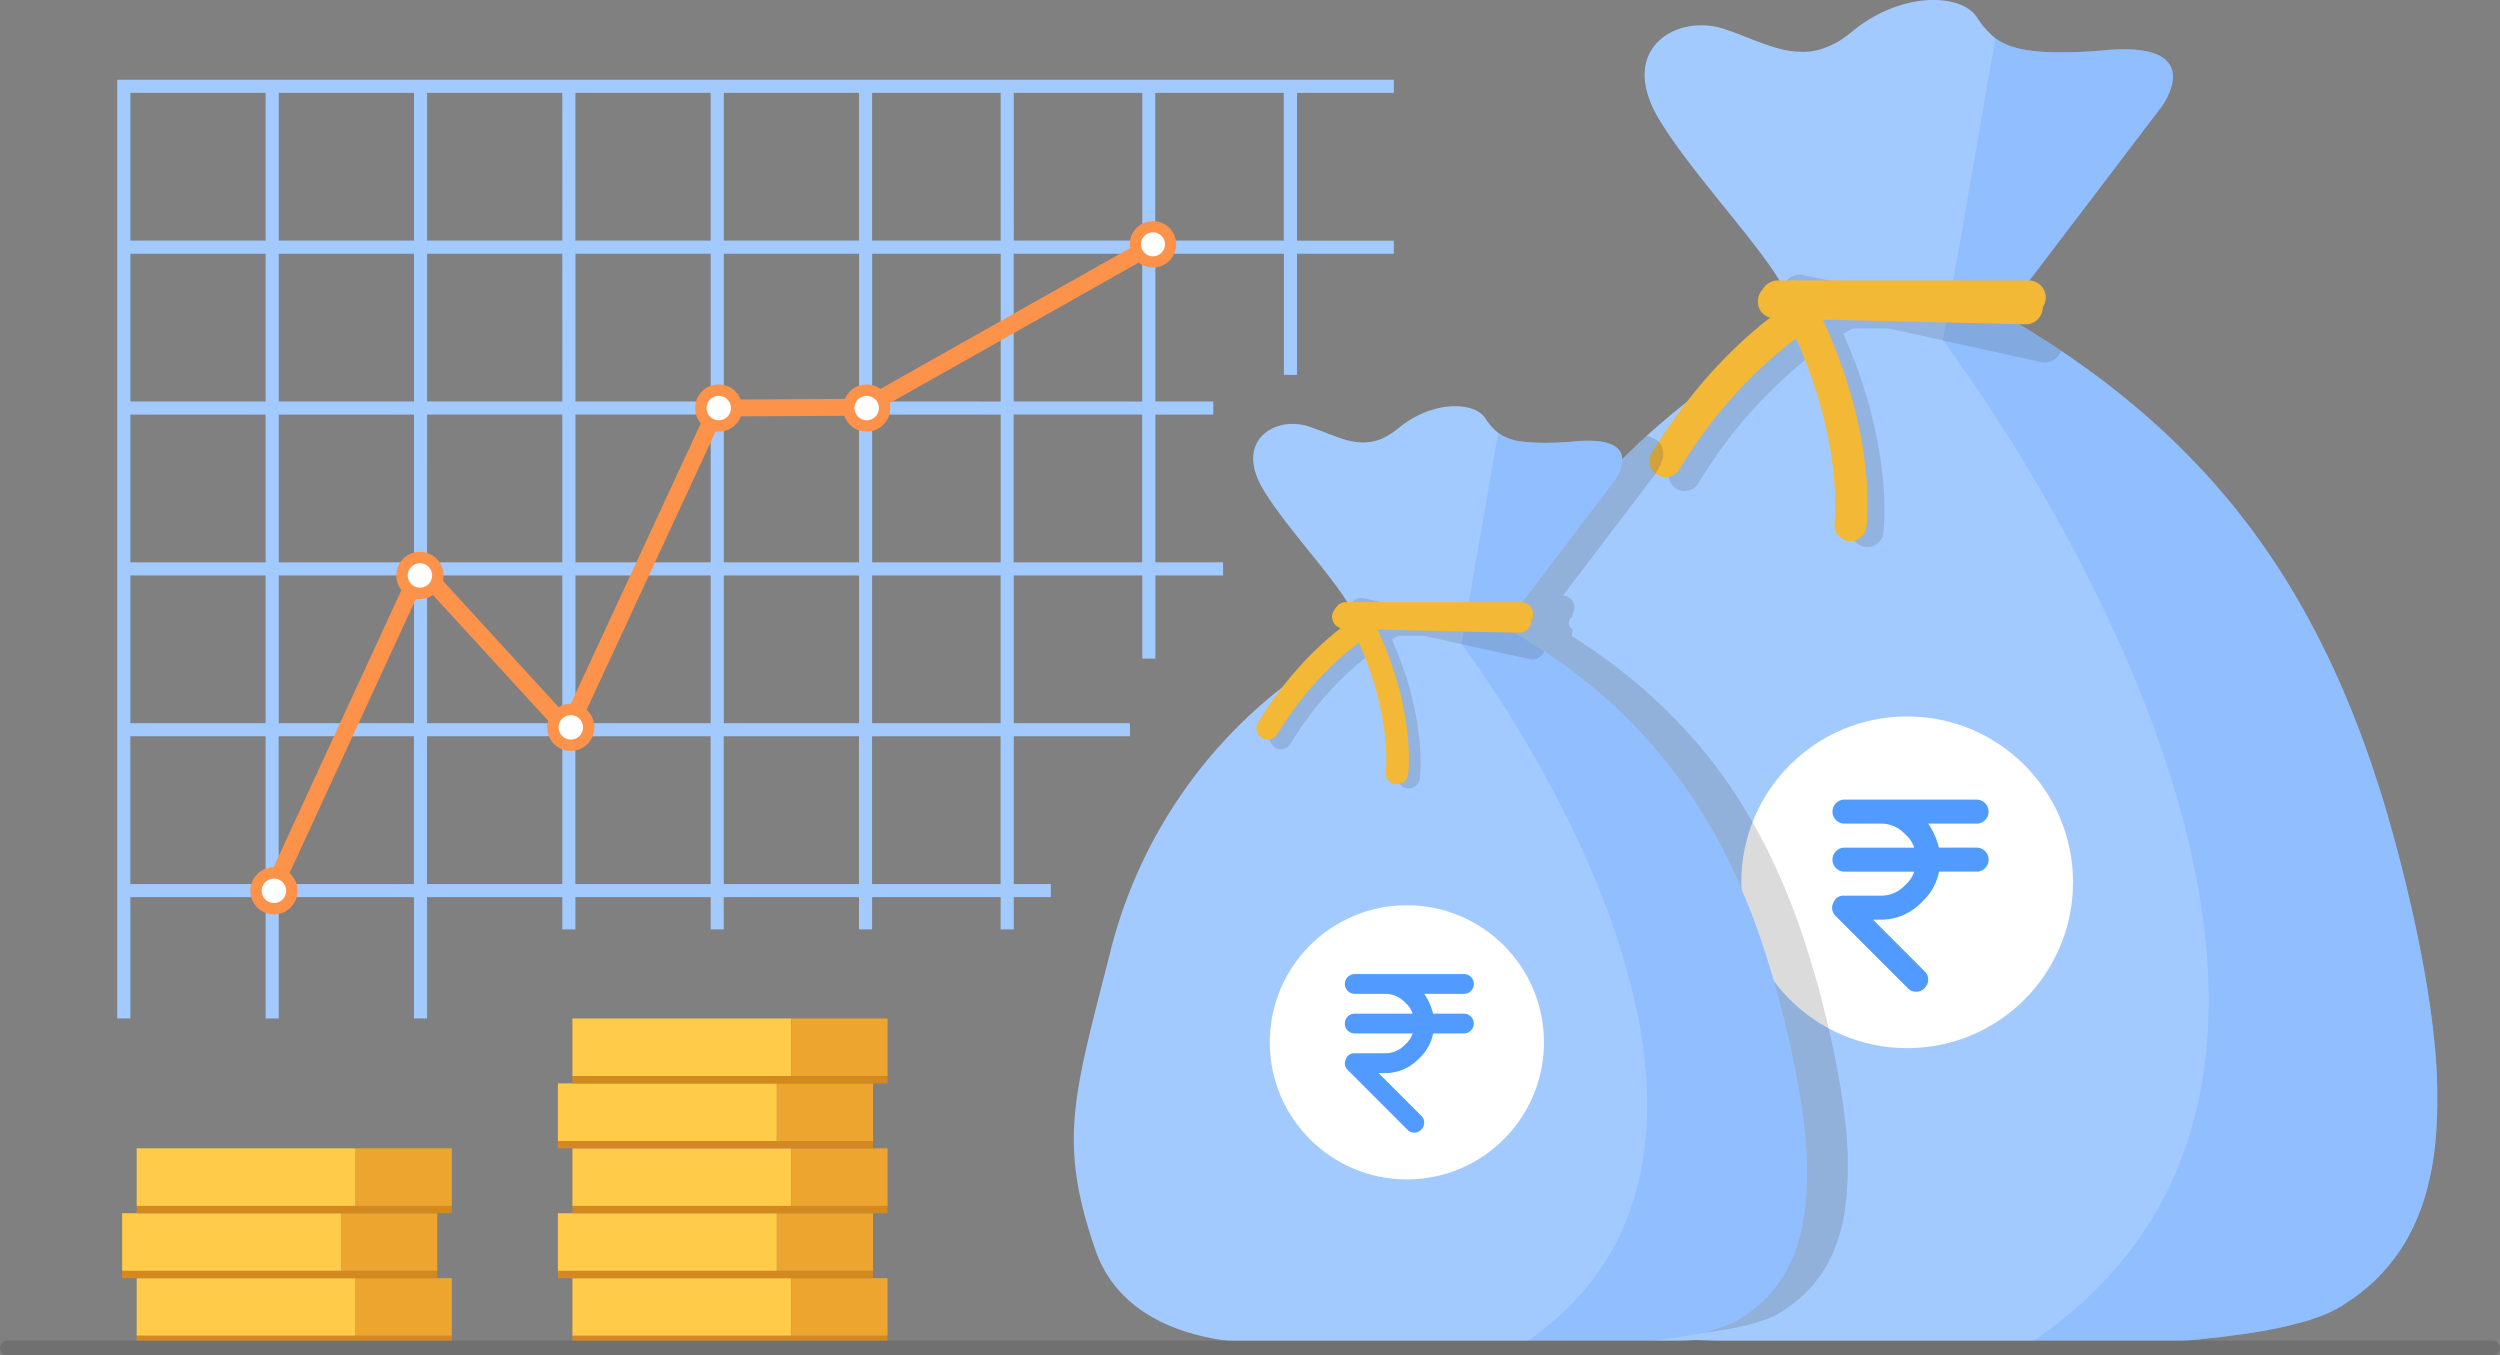<svg xmlns="http://www.w3.org/2000/svg" width="252.5" height="136.905" viewBox="0 0 252.5 136.905">
  <rect x="0" y="0" width="252.5" height="136.905" fill="#808080" stroke="none"/>
  <g id="Group_25396" data-name="Group 25396" transform="translate(-242.75 -1707.345)">
    <g id="Group_25321" data-name="Group 25321" transform="translate(255.086 1810.211)">
      <g id="Group_25313" data-name="Group 25313" transform="translate(1.468 26.23)">
        <rect id="Rectangle_5974" data-name="Rectangle 5974" width="22.112" height="5.819" transform="translate(0 0.001)" fill="#ffcb48"/>
        <rect id="Rectangle_5975" data-name="Rectangle 5975" width="9.716" height="5.819" transform="translate(22.113)" fill="#eda52f"/>
        <rect id="Rectangle_5976" data-name="Rectangle 5976" width="31.83" height="0.739" transform="translate(0 5.819)" fill="#d3891e"/>
      </g>
      <g id="Group_25314" data-name="Group 25314" transform="translate(0 19.672)">
        <rect id="Rectangle_5977" data-name="Rectangle 5977" width="22.114" height="5.82" fill="#ffcb48"/>
        <rect id="Rectangle_5978" data-name="Rectangle 5978" width="9.716" height="5.819" transform="translate(22.114 0)" fill="#eda52f"/>
        <rect id="Rectangle_5979" data-name="Rectangle 5979" width="31.83" height="0.738" transform="translate(0 5.82)" fill="#d3891e"/>
      </g>
      <g id="Group_25315" data-name="Group 25315" transform="translate(1.468 13.114)">
        <rect id="Rectangle_5980" data-name="Rectangle 5980" width="22.114" height="5.819" transform="translate(0 0)" fill="#ffcb48"/>
        <rect id="Rectangle_5981" data-name="Rectangle 5981" width="9.716" height="5.819" transform="translate(22.114)" fill="#eda52f"/>
        <rect id="Rectangle_5982" data-name="Rectangle 5982" width="31.83" height="0.738" transform="translate(0 5.819)" fill="#d3891e"/>
      </g>
      <g id="Group_25316" data-name="Group 25316" transform="translate(45.478 26.23)">
        <rect id="Rectangle_5983" data-name="Rectangle 5983" width="22.112" height="5.819" transform="translate(0 0.001)" fill="#ffcb48"/>
        <rect id="Rectangle_5984" data-name="Rectangle 5984" width="9.716" height="5.819" transform="translate(22.113)" fill="#eda52f"/>
        <rect id="Rectangle_5985" data-name="Rectangle 5985" width="31.83" height="0.739" transform="translate(0 5.819)" fill="#d3891e"/>
      </g>
      <g id="Group_25317" data-name="Group 25317" transform="translate(44.011 19.672)">
        <rect id="Rectangle_5986" data-name="Rectangle 5986" width="22.114" height="5.82" fill="#ffcb48"/>
        <rect id="Rectangle_5987" data-name="Rectangle 5987" width="9.716" height="5.819" transform="translate(22.114 0)" fill="#eda52f"/>
        <rect id="Rectangle_5988" data-name="Rectangle 5988" width="31.83" height="0.738" transform="translate(0 5.82)" fill="#d3891e"/>
      </g>
      <g id="Group_25318" data-name="Group 25318" transform="translate(45.478 13.114)">
        <rect id="Rectangle_5989" data-name="Rectangle 5989" width="22.114" height="5.819" transform="translate(0 0)" fill="#ffcb48"/>
        <rect id="Rectangle_5990" data-name="Rectangle 5990" width="9.716" height="5.819" transform="translate(22.114)" fill="#eda52f"/>
        <rect id="Rectangle_5991" data-name="Rectangle 5991" width="31.83" height="0.738" transform="translate(0 5.819)" fill="#d3891e"/>
      </g>
      <g id="Group_25319" data-name="Group 25319" transform="translate(44.011 6.557)">
        <rect id="Rectangle_5992" data-name="Rectangle 5992" width="22.114" height="5.819" transform="translate(0 0)" fill="#ffcb48"/>
        <rect id="Rectangle_5993" data-name="Rectangle 5993" width="9.716" height="5.819" transform="translate(22.114)" fill="#eda52f"/>
        <rect id="Rectangle_5994" data-name="Rectangle 5994" width="31.83" height="0.738" transform="translate(0 5.819)" fill="#d3891e"/>
      </g>
      <g id="Group_25320" data-name="Group 25320" transform="translate(45.478 0)">
        <rect id="Rectangle_5995" data-name="Rectangle 5995" width="22.114" height="5.819" transform="translate(0 0)" fill="#ffcb48"/>
        <rect id="Rectangle_5996" data-name="Rectangle 5996" width="9.716" height="5.819" transform="translate(22.114)" fill="#eda52f"/>
        <rect id="Rectangle_5997" data-name="Rectangle 5997" width="31.83" height="0.738" transform="translate(0 5.819)" fill="#d3891e"/>
      </g>
    </g>
    <path id="Path_40974" data-name="Path 40974" d="M2072.75,1383.916v.077c-.026.581-.065,1.136-.1,1.691-.026.387-.064.761-.1,1.123a.162.162,0,0,1-.013.077c-.077.658-.167,1.3-.271,1.923-.026.168-.064.336-.09.49a1.235,1.235,0,0,1-.039.155c-.039.232-.09.452-.142.684-.167.762-.362,1.484-.581,2.181-.181.555-.375,1.084-.594,1.613a11.178,11.178,0,0,1-.478,1.071,5.241,5.241,0,0,1-.271.542c-.09.181-.18.349-.271.529l-.155.271c-.116.206-.232.4-.361.594-.039.064-.077.129-.116.181l-.116.194c-.1.129-.181.271-.284.4l-.194.271a.1.1,0,0,0-.026.052c-.116.155-.232.3-.361.439a7.924,7.924,0,0,1-.736.891,6.19,6.19,0,0,1-.477.516,4.464,4.464,0,0,1-.336.361c-.271.258-.555.516-.839.761-.167.142-.322.271-.477.387-.077.065-.155.129-.219.181-.026.026-.052.039-.077.064-.052.039-.078.065-.129.1a1.3,1.3,0,0,1-.142.116c-.091.065-.193.129-.284.207a1.1,1.1,0,0,1-.155.1,1.287,1.287,0,0,1-.167.116c-.155.116-.323.219-.478.323a1.886,1.886,0,0,0-.167.116.518.518,0,0,0-.09.064,2.918,2.918,0,0,0-.259.168c-.065.039-.116.065-.18.1s-.116.065-.181.1-.116.077-.181.116a1.3,1.3,0,0,1-.129.052c-.142.078-.31.168-.465.245-.232.1-.465.206-.722.31l-.013.013c-.1.052-.219.077-.335.129l-.116.039a.245.245,0,0,1-.09.026c-.129.052-.245.091-.374.129-.31.116-.62.219-.955.309a1.413,1.413,0,0,1-.22.065c-.1.026-.219.065-.322.09-.052.013-.1.026-.168.039-.374.1-.761.207-1.162.3h-.013a1.908,1.908,0,0,0-.258.065c-.026,0-.065.013-.1.013s-.065.013-.116.026a.048.048,0,0,0-.039.013c-.374.077-.749.155-1.135.219a.24.24,0,0,1-.091.026c-.038.013-.077.013-.1.026a1.883,1.883,0,0,0-.284.052l-.271.039c-.284.051-.594.1-.9.155-.142.026-.271.039-.426.065-.013,0-.026.013-.052.013-.155.013-.323.039-.477.064-.232.039-.465.064-.7.1-.155.013-.322.038-.477.052-.051.013-.1.013-.155.026l-.542.077c-.155.013-.31.026-.478.052s-.323.039-.477.052a3.666,3.666,0,0,1-.375.052c-.18.013-.361.039-.542.051a1.885,1.885,0,0,1-.271.026c-.168.026-.31.039-.465.064-.193.013-.387.026-.594.052a2.579,2.579,0,0,0-.542.052h-.039l-.477.039-.594.039a1.1,1.1,0,0,1-.207.013,1.837,1.837,0,0,1-.375.038.845.845,0,0,1-.18.013c-.09.013-.194.013-.31.026-.323.026-.671.039-1.007.078h-.167c-.116.013-.245.013-.374.026h-.091a3.845,3.845,0,0,1-.387.026c-.284.026-.568.039-.852.052-.18.026-.361.026-.542.039-.219,0-.439.026-.658.026s-.452.013-.671.026a.846.846,0,0,0-.181.013.217.217,0,0,0-.09.013,1.963,1.963,0,0,0-.271.013c-.219.013-.426.026-.645.026s-.451.013-.684.026c-.181,0-.361.026-.542.026-.1,0-.206.013-.31.013-.336.013-.671.013-1.007.026a3.832,3.832,0,0,1-.542.026l-1.329.039c-.181,0-.362.013-.542.013-.3.013-.594.013-.89.026h-.439c-.181,0-.362,0-.542.013-.439,0-.877.013-1.329.013-.129.013-.271.013-.413.013h-.129c-.439,0-.877.013-1.316.013h-1.884c-.168.013-.349.013-.529.013h-1.872c-.155,0-.284,0-.426-.013-6.014-.013-11.731-.155-16.352-.323-.155,0-.31-.013-.464-.013-.271-.013-.542-.026-.787-.026-.142-.013-.271-.013-.4-.013-.168-.013-.323-.013-.478-.026l-1.175-.038c-.155-.013-.323-.013-.477-.026-.413-.013-.8-.039-1.174-.052-.168,0-.323-.013-.478-.013-.413-.026-.813-.039-1.175-.065-.168-.013-.335-.013-.478-.013s-.258-.013-.387-.039c-1.949-.09-3.072-.155-3.072-.155a39.874,39.874,0,0,1-7.42-.065h-.013c-1.213-.116-2.517-.3-3.872-.555-6.466-1.278-13.848-4.582-16.674-12.764-2.891-8.324-3.6-14.054-2.852-20.662.671-5.937,2.5-12.57,5.008-22.443a69.706,69.706,0,0,1,20.83-34.82c1.342-1.213,2.7-2.362,4.053-3.42l.039-.038a67.417,67.417,0,0,1,5.562-3.975,24.447,24.447,0,0,0,4.117-3.536,3.247,3.247,0,0,0,.284-.31c.09-.09.168-.18.245-.271a.469.469,0,0,1,.1-.116c0-.013,0-.013.013-.026a1.319,1.319,0,0,0,.09-.142,1.18,1.18,0,0,0,.155-.439,2.493,2.493,0,0,0-.129-1.149v-.013a5.961,5.961,0,0,0-.245-.645,8.285,8.285,0,0,0-.478-.955c-.039-.065-.077-.129-.116-.206v-.013l-.039-.039v-.013c-.077-.142-.155-.258-.245-.4,0,0-.013-.026-.026-.026a.308.308,0,0,0-.077-.142c-.271-.439-.581-.9-.916-1.381-3.033-4.285-8.272-10.015-11.047-14.571-3.278-5.356-.813-8.621,2.5-9.447l.207-.039.193-.039c.142-.026.284-.052.426-.064a6.486,6.486,0,0,1,.865-.052,7.162,7.162,0,0,1,.748.038,6.98,6.98,0,0,1,.749.116c.167.026.335.078.49.116s.323.1.49.168a.048.048,0,0,1,.039.013q.387.116.774.271c.271.09.542.193.8.3s.529.207.787.31.529.206.787.3h.013c.077.026.168.065.258.1s.168.065.245.09a4.606,4.606,0,0,0,.5.168c.155.065.323.116.477.168.181.065.362.1.542.155.065.026.142.039.219.064.258.064.516.129.775.168a7.125,7.125,0,0,0,.736.09.22.22,0,0,0,.09.013,1.251,1.251,0,0,0,.219.013,6.267,6.267,0,0,0,.7.013,1.92,1.92,0,0,0,.271-.013,3.154,3.154,0,0,0,.478-.052,4.583,4.583,0,0,0,.581-.116,1.077,1.077,0,0,0,.271-.077.834.834,0,0,0,.232-.077c.1-.039.206-.078.323-.116a.87.87,0,0,0,.232-.091c.078-.038.155-.064.232-.1a.957.957,0,0,0,.232-.116,2.564,2.564,0,0,0,.374-.193,2.812,2.812,0,0,0,.374-.219c.116-.078.245-.155.375-.258s.258-.181.387-.284c.129-.077.232-.193.361-.284,4.866-4.052,10.854-3.949,12.571-1.613.026.026.039.052.064.077a8.661,8.661,0,0,0,1.9,2.168c1.006.749,2.517,1.278,5.278,1.394a44.28,44.28,0,0,0,5.847-.193c4.168-.361,5.923.452,6.53,1.562.929,1.7-.852,4.117-.852,4.117l-12.88,16.932c-.181.232-.335.439-.478.646h-.013a9.979,9.979,0,0,0-.62.981,4.839,4.839,0,0,0-.232.426,4.568,4.568,0,0,0-.606,1.716,1.445,1.445,0,0,0-.039.31,1.031,1.031,0,0,0,.464.981c.762.477,1.523.929,2.259,1.42a.971.971,0,0,1,.155.09c.155.09.323.193.478.3.207.129.413.271.619.4v.013h.013a2.754,2.754,0,0,1,.348.232c.116.077.245.155.362.245.606.4,1.2.813,1.781,1.226q2.826,1.974,5.394,4.143c.426.349.852.7,1.265,1.071.529.452,1.045.917,1.549,1.381.3.258.581.529.864.8.245.232.49.464.736.71.555.529,1.11,1.084,1.639,1.652.387.387.762.774,1.123,1.174l.039.039c.4.439.8.877,1.188,1.316.555.645,1.11,1.29,1.652,1.948q1.045,1.3,2.052,2.633c.387.529.774,1.071,1.162,1.613.219.31.439.632.658.955.671.994,1.33,2.013,1.962,3.059.761,1.252,1.5,2.529,2.194,3.846.206.387.426.775.619,1.175,1.058,2.065,2.065,4.207,2.994,6.453,1.006,2.4,1.949,4.93,2.813,7.563.555,1.678,1.1,3.407,1.587,5.188.285.981.555,1.987.826,3.007q.116.465.232.929l.039.116v.013q.523,2.072.968,4.026c.374,1.626.71,3.2.994,4.711.142.7.271,1.394.387,2.065l.116.658a2.779,2.779,0,0,0,.052.323c.362,2.181.645,4.22.826,6.169a4.056,4.056,0,0,0,.064.555c.064.852.129,1.691.168,2.5C2072.789,1381.063,2072.8,1382.522,2072.75,1383.916Z" transform="translate(-1583.865 436.287)" fill="#a3caff"/>
    <path id="Path_40975" data-name="Path 40975" d="M2193.991,1390.138c0,.733,0,1.447-.031,2.144v.078c-.025.581-.064,1.136-.1,1.691q-.058.561-.116,1.123v.077c-.077.658-.168,1.3-.271,1.923-.025.168-.065.336-.09.49a1.341,1.341,0,0,1-.039.155c-.039.232-.091.452-.142.684-.167.762-.361,1.484-.581,2.181-.18.555-.374,1.084-.593,1.613a11.261,11.261,0,0,1-.478,1.071,5.228,5.228,0,0,1-.271.542c-.09.181-.194.349-.284.529-.052.09-.09.181-.142.271-.116.206-.232.4-.361.594-.039.064-.078.129-.116.181l-.116.194c-.1.129-.181.271-.284.4l-.194.271a.1.1,0,0,0-.026.052c-.116.155-.232.3-.361.439a7.942,7.942,0,0,1-.736.891,6.152,6.152,0,0,1-.477.516,4.422,4.422,0,0,1-.336.361c-.271.258-.555.516-.839.762-.168.142-.323.271-.478.387-.077.064-.155.129-.219.181a.435.435,0,0,1-.078.078.785.785,0,0,1-.129.09,1.382,1.382,0,0,1-.142.116c-.09.064-.18.129-.284.193l-.155.116a1.372,1.372,0,0,1-.167.116c-.155.116-.323.219-.478.335-.065.039-.116.077-.168.1a.528.528,0,0,0-.09.064c-.09.052-.168.1-.258.155-.065.039-.116.078-.18.116s-.116.064-.181.1a1.294,1.294,0,0,1-.181.1.411.411,0,0,1-.129.064c-.142.078-.31.168-.465.245-.232.1-.464.207-.723.31l-.012.013c-.1.051-.219.077-.335.129l-.116.039a.245.245,0,0,1-.09.026c-.129.052-.245.09-.374.129-.31.116-.62.219-.955.31a1.4,1.4,0,0,1-.22.064c-.1.026-.219.064-.322.09-.052.013-.1.026-.168.039-.375.1-.761.207-1.162.3h-.012c-.091.013-.168.039-.259.052a.307.307,0,0,1-.1.026c-.039.013-.065.013-.116.026a.046.046,0,0,0-.038.013c-.375.078-.749.155-1.136.232-.039,0-.064.013-.09.013s-.078.013-.1.026c-.1.013-.194.026-.284.039a2.019,2.019,0,0,1-.271.052c-.284.051-.594.1-.9.155-.142.026-.271.039-.426.065-.013,0-.026.013-.052.013-.155.013-.323.039-.478.064-.232.039-.464.064-.7.1-.155.013-.322.038-.477.051-.052.013-.1.013-.155.026l-.542.077c-.155.013-.31.026-.478.052s-.323.039-.478.052a3.717,3.717,0,0,1-.374.052c-.18.013-.362.039-.542.051a1.909,1.909,0,0,1-.271.026c-.155.026-.31.039-.465.052-.194.013-.387.039-.594.065a2.573,2.573,0,0,0-.542.052h-.039l-.477.039-.594.039a1.1,1.1,0,0,1-.206.013,1.83,1.83,0,0,1-.375.039.856.856,0,0,1-.18.013c-.091.013-.194.013-.31.026-.323.026-.672.039-1.007.078h-.168c-.116.013-.245.013-.374.026h-.09c-.129.013-.259.026-.387.026-.284.026-.568.039-.852.052-.181.026-.361.026-.542.039-.219,0-.439.026-.658.026-.219.026-.452.026-.671.039h-.181a.215.215,0,0,0-.09.013h-.271l-.646.039c-.232.013-.451.013-.684.026-.18,0-.361.026-.542.026-.1,0-.207.013-.31.013-.335.013-.671.013-1.007.026a3.832,3.832,0,0,1-.542.026l-1.329.039c-.18,0-.362.013-.542.013-.3.013-.594.013-.89.026h-.439c-.181,0-.362,0-.542.013-.439,0-.877.013-1.329.013-.129.013-.271.013-.414.013.065-.039.129-.091.194-.129s.155-.1.219-.155c.013,0,.013,0,.026-.013.064-.039.129-.09.207-.129.374-.258.749-.5,1.1-.761.026-.013.052-.039.077-.052.155-.116.31-.219.465-.335a.013.013,0,0,1,.013-.013l.013-.013c.013-.013.039-.026.052-.039.374-.271.748-.555,1.11-.839a1.42,1.42,0,0,1,.142-.116c.116-.078.219-.167.335-.258.065-.065.129-.116.207-.181q.5-.387.968-.813c.116-.09.245-.206.361-.31a.841.841,0,0,1,.117-.1c.142-.129.283-.245.425-.374.349-.31.672-.632,1.007-.955.1-.116.207-.207.31-.323l.542-.529c.465-.478.9-.968,1.33-1.458.181-.219.374-.426.542-.632s.336-.413.5-.62a2.831,2.831,0,0,0,.18-.219l.387-.5a.138.138,0,0,0,.039-.065c.129-.168.258-.336.4-.516.3-.413.594-.826.864-1.239.181-.271.362-.555.542-.839.477-.749.916-1.51,1.329-2.271l.542-1.045c.413-.839.787-1.678,1.135-2.53,0-.013.013-.039.013-.052.065-.142.117-.3.181-.439.09-.232.18-.464.257-.7a.719.719,0,0,0,.065-.181c.065-.181.129-.361.194-.555a1.721,1.721,0,0,0,.078-.233c.18-.49.335-.994.477-1.5a39.655,39.655,0,0,0,1.148-5.084c.039-.168.052-.335.091-.49v-.065a47.238,47.238,0,0,0,.478-4.879c.065-1.239.077-2.465.052-3.7a.628.628,0,0,0-.013-.155c0-.155,0-.323-.013-.49a4.906,4.906,0,0,0-.026-.607c-.026-.8-.077-1.613-.142-2.426-.026-.3-.052-.594-.078-.9-.078-.8-.168-1.613-.284-2.426-.219-1.717-.516-3.42-.865-5.124-.259-1.265-.542-2.53-.865-3.794-.258-1.032-.529-2.065-.826-3.1a117.982,117.982,0,0,0-4.646-13.035c-.051-.116-.1-.219-.142-.335-.439-1.046-.891-2.078-1.368-3.1a172.233,172.233,0,0,0-17.564-30.006l.167-.955.142-.852.142-.813.3-1.729.064-.3.1-.594.142-.813,4.246-24.456c1.007.748,2.517,1.278,5.279,1.394a44.277,44.277,0,0,0,5.846-.193c4.169-.361,5.924.452,6.531,1.562.929,1.7-.852,4.117-.852,4.117l-12.88,16.932c-.18.232-.335.439-.477.645a1.741,1.741,0,0,1,1.251.632,1.64,1.64,0,0,1,.349.774.1.1,0,0,1,.025.065c0,.013.013.039.013.051v.194a1.646,1.646,0,0,1-.3.955v.013a.915.915,0,0,1-.207.245,1.776,1.776,0,0,1-.542.374,1.939,1.939,0,0,1-.671.129l.078.026a1.715,1.715,0,0,1,.838.452v.013a1.72,1.72,0,0,1-.89.478,1.828,1.828,0,0,1-.374.026l-.62-.013c.762.478,1.523.929,2.259,1.42a.974.974,0,0,1,.155.091c.155.09.323.193.477.3.207.142.413.284.62.413h.013a2.7,2.7,0,0,1,.348.232c.117.078.246.155.362.232.606.413,1.2.813,1.781,1.239q2.826,1.975,5.394,4.143c.426.348.852.7,1.265,1.071.529.452,1.046.916,1.549,1.381.3.258.581.529.865.8.246.232.491.464.736.71.555.529,1.11,1.084,1.639,1.652.387.387.761.774,1.123,1.174l.039.039c.4.438.8.877,1.187,1.316.555.645,1.11,1.29,1.652,1.948q1.046,1.3,2.052,2.633c.387.529.774,1.071,1.162,1.613.219.31.439.633.658.955.671.994,1.33,2.013,1.962,3.059.761,1.252,1.5,2.529,2.194,3.846.206.387.426.774.619,1.174,1.058,2.065,2.065,4.207,2.994,6.453,1.007,2.4,1.948,4.93,2.813,7.563.555,1.677,1.1,3.407,1.587,5.188.284.981.555,1.988.826,3.007l.233.929c.012.038.025.077.038.116v.013q.523,2.072.968,4.026c.374,1.626.71,3.2.994,4.711.142.7.271,1.394.387,2.065l.116.658a2.78,2.78,0,0,0,.052.323c.361,2.181.645,4.22.826,6.169a4.09,4.09,0,0,0,.065.555c.065.852.129,1.691.168,2.5Q2193.984,1389.035,2193.991,1390.138Z" transform="translate(-1705.076 427.92)" fill="rgba(115,172,255,0.4)"/>
    <path id="Path_40976" data-name="Path 40976" d="M2096.07,1366.461a1.749,1.749,0,0,1-2.013,1.136l-9.924-2.194-5.459-1.2h-3.652c-.246.142-.568.31-.942.529.465,1.033.865,2.039,1.239,3.02,3.691,9.9,2.852,16.777,2.8,17.126a1.627,1.627,0,0,1-1.613,1.407c-.064,0-.142-.013-.219-.013a1.663,1.663,0,0,1-1.084-.645,1.739,1.739,0,0,1-.31-.787v-.052a1.481,1.481,0,0,1,0-.335c.026-.065.658-5.536-1.949-13.59-.439-1.368-.968-2.8-1.613-4.3-.129.09-.271.194-.413.31-.194.155-.413.31-.632.477-.026.013-.039.039-.065.052s-.052.038-.078.064a47.184,47.184,0,0,0-10.7,12.377,1.636,1.636,0,0,1-1.394.774,1.5,1.5,0,0,1-.839-.232,1.551,1.551,0,0,1-.761-1.2v-.013c-.013-.026-.013-.026-.013-.039a1.5,1.5,0,0,1,.232-.981,50.064,50.064,0,0,1,12.222-13.848c.039-.026.065-.052.1-.078s.052-.038.064-.052c-.026-.013-.064-.013-.091-.026a.948.948,0,0,1-.181-.051,1.719,1.719,0,0,1-.529-.323,1.526,1.526,0,0,1-.426-.568,1.148,1.148,0,0,1-.1-.271.631.631,0,0,1-.026-.155.243.243,0,0,1-.026-.1.955.955,0,0,1-.013-.193v-.116a1.142,1.142,0,0,1,.078-.361.826.826,0,0,1,.077-.232,1.531,1.531,0,0,1,.349-.5,1.363,1.363,0,0,1-.155-.4,1.027,1.027,0,0,1-.038-.207,1.4,1.4,0,0,1-.013-.232.965.965,0,0,1,.026-.271.138.138,0,0,1,.013-.065c0-.013.012-.051.012-.077a.916.916,0,0,1,.1-.258.475.475,0,0,1,.1-.193.836.836,0,0,1,.155-.219c.013-.013.013-.026.026-.039a1.7,1.7,0,0,1,1.2-.555h.013a1.292,1.292,0,0,1,.439.039l.593.129h.026l1.923.426.168.038h.012l.478.1.89.193h.013l1.058.233v.013l3.82.826H2094.5a.114.114,0,0,1,.013.064c0,.013.013.039.013.052v.194a1.644,1.644,0,0,1-.3.955v.013a.906.906,0,0,1-.207.245v.013a1.737,1.737,0,0,1-.542.361,1.933,1.933,0,0,1-.671.129l.077.026a1.715,1.715,0,0,1,.839.452v.013a1.724,1.724,0,0,1-.89.477,1.833,1.833,0,0,1-.374.026l-.62-.013c.762.478,1.523.929,2.259,1.42a.97.97,0,0,1,.155.091c.155.09.323.194.478.3.207.129.413.271.619.4a.013.013,0,0,1,.013.013,2.771,2.771,0,0,1,.349.232C2095.824,1366.293,2095.954,1366.371,2096.07,1366.461Z" transform="translate(-1645.154 376.32)" fill="#3a3a3a" opacity="0.16"/>
    <path id="Path_40977" data-name="Path 40977" d="M2114.647,1362.365a1.717,1.717,0,0,1-1.72,1.719h-25.346a1.98,1.98,0,0,1-.308-.024s-.009-.008-.009,0a1.571,1.571,0,0,1-.275-.089,1.7,1.7,0,0,1-.633-2.814l.008-.008a1.73,1.73,0,0,1,1.144-.5h25.5a1.713,1.713,0,0,1,1.606,1.411.485.485,0,0,1,.024.114A1.529,1.529,0,0,1,2114.647,1362.365Z" transform="translate(-1665.277 375.025)" fill="#f2b836"/>
    <path id="Path_40978" data-name="Path 40978" d="M2113.727,1364.153v.077a1.3,1.3,0,0,1-.039.323,1.686,1.686,0,0,1-.464.839v.013a1.726,1.726,0,0,1-.891.478,1.849,1.849,0,0,1-.374.026l-.62-.013-7.395-.168-5.846-.142-1.91-.038-2.62-.065-1.884-.052h-.181l-.413-.013-.4-.013-2-.039-.478-.013-.349-.013h-.593l-.645-.026h-.129c-.039,0-.077-.013-.1-.013v-.013a1.043,1.043,0,0,1-.194-.052,1.653,1.653,0,0,1-1.251-1.677,1.738,1.738,0,0,1,.322-.968,1.511,1.511,0,0,1,.18-.219c.013-.013.026-.013.026-.026a1.729,1.729,0,0,1,.865-.439,1.708,1.708,0,0,1,.361-.039l.658.013h.1l.155.013,2.026.039.981.026.619.013,2.633.064.839.026,1.213.026,4.607.1,1.975.051,1.355.039.684.013,5.976.142,1.226.026h.284a1.66,1.66,0,0,1,1.071.426,1.638,1.638,0,0,1,.49.684.191.191,0,0,1,.039.09A1.954,1.954,0,0,1,2113.727,1364.153Z" transform="translate(-1664.656 374.189)" fill="#f2b836"/>
    <path id="Path_40979" data-name="Path 40979" d="M2051.957,1380.485a1.622,1.622,0,0,1-1.382-2.468c7.988-13.072,17.394-17.112,17.791-17.278a1.622,1.622,0,0,1,1.254,2.992h0c-.088.037-8.876,3.865-16.277,15.977A1.623,1.623,0,0,1,2051.957,1380.485Z" transform="translate(-1640.988 375.049)" fill="#f2b836"/>
    <path id="Path_40980" data-name="Path 40980" d="M2098.544,1386.978a1.59,1.59,0,0,1-.216-.014,1.622,1.622,0,0,1-1.4-1.817h0c.012-.095,1.13-9.615-5.6-22.109a1.622,1.622,0,1,1,2.855-1.54c7.27,13.485,6.023,23.646,5.967,24.073A1.623,1.623,0,0,1,2098.544,1386.978Z" transform="translate(-1668.887 375.027)" fill="#f2b836"/>
    <circle id="Ellipse_2002" data-name="Ellipse 2002" cx="16.751" cy="16.751" r="16.751" transform="translate(418.621 1779.705)" fill="#fff"/>
    <path id="Path_40981" data-name="Path 40981" d="M2123.225,1531.339h-3.772a7.2,7.2,0,0,0-1.079-2.425h4.851a1.213,1.213,0,1,0,0-2.425h-13.339a1.213,1.213,0,0,0,0,2.425h3.638a3.3,3.3,0,0,1,2.546,1.092,2.976,2.976,0,0,1,.892,1.334h-7.077a1.213,1.213,0,0,0,0,2.425h7.077a2.976,2.976,0,0,1-.892,1.334,3.3,3.3,0,0,1-2.546,1.092h-3.638a1.061,1.061,0,0,0-1.092.727,1.108,1.108,0,0,0,.243,1.334l7.276,7.276a1.1,1.1,0,0,0,.849.364h0a1.1,1.1,0,0,0,.849-.364,1.172,1.172,0,0,0,0-1.7l-5.214-5.214h.728a5.688,5.688,0,0,0,4.244-1.819,5.532,5.532,0,0,0,1.7-3.032h3.76a1.213,1.213,0,1,0,0-2.425Z" transform="translate(-1680.877 261.617)" fill="#519aff"/>
    <path id="Path_40982" data-name="Path 40982" d="M1984.52,1586.507s-2.871,23.248,27.38,17.778c0,0-18.784,12.607-26.4.833C1985.5,1605.118,1981.785,1601.94,1984.52,1586.507Z" transform="translate(-1595.293 220.576)" opacity="0.12"/>
    <path id="Path_40983" data-name="Path 40983" d="M2013.241,1484.3c-.013,1.136-.052,2.22-.155,3.213a.077.077,0,0,1-.013.052c-.052.465-.116.917-.18,1.355-.013.052-.026.116-.039.167s-.013.116-.026.168-.013.078-.026.116l-.039.193c-.026.091-.039.181-.064.271-.116.529-.259,1.045-.413,1.523-.09.3-.194.581-.31.865-.039.091-.065.181-.1.271a4.615,4.615,0,0,1-.245.581c-.026.052-.052.116-.077.168-.064.129-.129.245-.194.375s-.129.245-.194.374c-.116.207-.232.413-.361.607a1.148,1.148,0,0,0-.077.129c-.013.026-.039.051-.052.077s-.026.039-.039.052c-.052.077-.1.168-.168.258-.013,0-.013.013-.026.026a.9.9,0,0,1-.129.181c0,.013-.013.026-.026.039a1.339,1.339,0,0,1-.129.155c0,.013-.013.026-.026.039a.707.707,0,0,1-.09.116,6.477,6.477,0,0,1-.465.568l-.052.052a.558.558,0,0,1-.116.129c-.064.078-.142.155-.219.232s-.155.167-.232.245a5.2,5.2,0,0,1-.4.361l-.18.181c-.116.09-.219.193-.336.271-.039.039-.077.052-.1.09l-.116.077a2.9,2.9,0,0,1-.31.245.233.233,0,0,0-.064.052c-.013,0-.026.013-.039.026-.064.039-.129.091-.194.129-.1.078-.219.155-.336.232-.052.026-.091.065-.142.091-.078.052-.142.09-.219.142-.052.038-.116.064-.168.1l-.077.039a.183.183,0,0,0-.052.039l-.077.039a.212.212,0,0,1-.091.052c-.1.052-.207.1-.323.168-.168.064-.323.142-.5.219h-.013a1.668,1.668,0,0,1-.232.09.181.181,0,0,1-.078.026.22.22,0,0,1-.064.026c-.052.013-.1.039-.155.052l-.116.039c-.207.077-.426.142-.658.219l-.155.039h-.026a1.153,1.153,0,0,1-.193.065c-.039.013-.078.013-.116.025-.271.077-.542.142-.813.207h-.013c-.026,0-.038.013-.064.013s-.077.013-.116.026l-.155.039h-.039c-.09.026-.194.039-.284.064-.168.039-.336.065-.5.1a.14.14,0,0,0-.064.013c-.026,0-.052,0-.064.013-.078.013-.142.013-.194.026l-.194.039c-.052.013-.116.013-.18.025-.142.026-.3.052-.452.078-.039.013-.09.013-.129.026s-.1.013-.168.026h-.039c-.1.013-.232.039-.336.052l-.3.039a1,1,0,0,1-.194.026,2.834,2.834,0,0,0-.323.052.355.355,0,0,0-.116.013c-.065.013-.116.013-.181.026a1.034,1.034,0,0,0-.194.025l-.336.039c-.1.013-.219.026-.335.039h-.013c-.077.013-.155.013-.245.026l-.375.039c-.064.013-.129.013-.193.026s-.116.013-.181.013-.1.013-.142.026c-.142,0-.271.026-.413.039a3.4,3.4,0,0,0-.375.026c-.013,0-.013.013-.026.013h-.013a2.927,2.927,0,0,0-.336.026c-.129.013-.271.013-.413.026a.578.578,0,0,0-.142.013c-.09.013-.168.013-.258.025a.387.387,0,0,0-.129.013h-.091c-.039,0-.077.013-.116.013-.245.013-.478.026-.71.052h-.117c-.09,0-.18.013-.271.013a.572.572,0,0,1-.065.013c-.09,0-.18.013-.258.013h-.155c-.142.013-.3.026-.452.026a1.762,1.762,0,0,1-.375.026c-.31.026-.619.039-.929.052h-.181a.833.833,0,0,1-.18.013h-.013c-1.213-.116-2.517-.3-3.872-.555-6.466-1.278-13.848-4.582-16.674-12.764-2.891-8.324-3.6-14.054-2.852-20.662.671-5.937,2.5-12.57,5.008-22.443a69.706,69.706,0,0,1,20.83-34.82,2.65,2.65,0,0,1,1.226.594,1.38,1.38,0,0,1,.271.361c.53.981-.206,2.259-.49,2.7-.039.065-.078.129-.09.155s-.026.026-.026.026-2.93,3.846-5.562,7.317c-1.368,1.794-2.659,3.5-3.433,4.517-.1.129-.194.245-.271.361a.336.336,0,0,1-.065.077,1.246,1.246,0,0,1,.969.581,1.145,1.145,0,0,1,.155.413c.013.013.013.026.013.052s.013.013.013.026v.142a1.412,1.412,0,0,1-.091.464c-.038.065-.09.116-.129.181,0,.026.013.039.013.064a1.447,1.447,0,0,1-.026.232.72.72,0,0,0,.013,1.226v.077a1.056,1.056,0,0,1-.013.4,1.449,1.449,0,0,1-.065.219c.077.052.168.1.258.155.052.039.116.078.181.116.142.09.3.193.439.284a2.127,2.127,0,0,0,.18.116.127.127,0,0,0,.065.052c.077.052.168.116.258.168a55.641,55.641,0,0,1,11,9.576,50.753,50.753,0,0,1,5.111,7.008c.53.865,1.046,1.768,1.536,2.684.155.271.3.542.439.813.736,1.445,1.432,2.942,2.091,4.517.7,1.678,1.355,3.433,1.962,5.279.284.852.542,1.742.813,2.633.091.336.206.645.3.994.013.052.039.116.052.181a1.072,1.072,0,0,0,.052.193c.168.568.322,1.136.478,1.729a1.044,1.044,0,0,0,.051.193,4.517,4.517,0,0,0,.1.452.078.078,0,0,1,.013.052.048.048,0,0,1,.013.039c.245.955.478,1.9.684,2.814.232,1.006.439,1.987.619,2.929.026.129.052.245.077.361.039.232.078.465.129.7s.091.5.129.749c.013.039.013.064.026.1a3.251,3.251,0,0,0,.064.348c.013.078.026.155.039.232.155.955.284,1.858.387,2.749.064.529.142,1.058.18,1.562.013.052.013.116.026.181a1.13,1.13,0,0,0,.026.207c.025.452.051.877.077,1.316q.019.213.039.426C2013.241,1483.071,2013.241,1483.69,2013.241,1484.3Z" transform="translate(-1583.865 341.057)" fill="#4f4f4f" opacity="0.2"/>
    <path id="Path_40984" data-name="Path 40984" d="M1940.465,1478.515c0,.529-.013,1.058-.052,1.562-.013.375-.039.749-.078,1.1,0,.168-.026.336-.039.5,0,.026,0,.039-.013.051q-.077.7-.194,1.355a2.6,2.6,0,0,1-.064.336c0,.039-.013.077-.013.116-.039.155-.064.31-.1.464-.116.542-.258,1.046-.413,1.536-.129.374-.258.761-.413,1.123-.064.167-.142.335-.219.5-.039.09-.078.167-.116.245-.116.258-.245.5-.374.749-.116.207-.233.413-.361.606-.026.039-.052.09-.077.129s-.052.077-.09.129c-.065.09-.13.193-.194.284a2.155,2.155,0,0,1-.129.181c-.013.013-.026.026-.026.039a2.948,2.948,0,0,1-.245.31,6,6,0,0,1-.516.62,2.949,2.949,0,0,1-.336.361c-.077.09-.155.168-.232.245v.013c-.193.18-.387.361-.594.529-.1.09-.219.194-.323.271l-.219.181c-.116.09-.245.194-.375.284l-.232.155c-.116.077-.219.155-.336.232s-.245.155-.361.232c-.077.052-.168.1-.245.155a.284.284,0,0,0-.064.039.273.273,0,0,0-.065.039c-.026.013-.064.026-.09.039-.1.051-.219.1-.335.168-.155.077-.323.142-.49.219h-.013a1.735,1.735,0,0,1-.232.09,86.5,86.5,0,0,1-.155.052c-.077.026-.168.064-.258.09-.207.077-.426.155-.658.219-.052.013-.1.026-.168.039a1.059,1.059,0,0,1-.219.065.311.311,0,0,1-.116.026c-.258.078-.529.142-.813.206a.753.753,0,0,0-.181.052.655.655,0,0,0-.155.026.047.047,0,0,0-.039.013c-.258.051-.516.1-.787.155-.039.013-.09.013-.142.026a1.032,1.032,0,0,0-.193.039.879.879,0,0,0-.181.026c-.206.039-.413.077-.632.1a2.334,2.334,0,0,1-.3.051h-.039c-.116.013-.232.039-.336.052l-.49.078c-.1,0-.219.026-.335.039-.026,0-.064.013-.1.013-.129.012-.245.038-.375.052l-.335.038-.336.039a1.756,1.756,0,0,1-.258.026c-.129.026-.258.026-.387.039a.755.755,0,0,1-.18.026l-.336.039-.4.039a1.964,1.964,0,0,0-.387.038h-.026a2.925,2.925,0,0,0-.335.026c-.129.013-.271.013-.413.026a.633.633,0,0,1-.155.013,1.558,1.558,0,0,1-.258.026.355.355,0,0,0-.116.013,1.365,1.365,0,0,0-.219.013c-.232.013-.464.026-.71.052h-.1a1.94,1.94,0,0,1-.271.013.585.585,0,0,0-.065.013c-.09,0-.181.013-.271.013l-.594.039a3.461,3.461,0,0,1-.374.013c-.31.026-.62.039-.929.052-.129,0-.258.013-.374.013q-.465.039-.929.039c-.129.013-.258.013-.374.026h-.232c-.232.013-.465.013-.7.026a3.824,3.824,0,0,1-.387.013c-.31.013-.607.026-.916.026-.129,0-.258.013-.388.013-.206,0-.413.013-.619.013-.1,0-.207.013-.31.013h-.374c-.31,0-.619.013-.929.013h-.375c-.31.013-.62.013-.929.013-.129,0-.258.013-.374.013h-2.917c-4.194-.026-8.2-.116-11.422-.232-.1,0-.219-.013-.322-.013-.194,0-.375-.013-.555-.026h-.271a2.881,2.881,0,0,0-.335-.013l-.826-.039a2.659,2.659,0,0,1-.322-.013l-.826-.038a2.88,2.88,0,0,1-.335-.013l-.813-.039c-.129,0-.245-.013-.349-.013a1.737,1.737,0,0,0-.258-.013c-1.368-.065-2.155-.116-2.155-.116a29,29,0,0,1-7.885-.439c-4.517-.891-9.679-3.188-11.667-8.905-2.013-5.833-2.5-9.821-1.987-14.442.464-4.143,1.755-8.789,3.5-15.681a48.933,48.933,0,0,1,17.4-26.728.013.013,0,0,1,.013-.013,41.043,41.043,0,0,1,3.9-2.775,17.976,17.976,0,0,0,2.878-2.478c.064-.064.129-.142.193-.219a2.24,2.24,0,0,0,.168-.193l.078-.078v-.013a.288.288,0,0,0,.064-.1.652.652,0,0,0,.116-.3,1.867,1.867,0,0,0-.09-.813,3.179,3.179,0,0,0-.168-.452c-.09-.207-.206-.426-.336-.671-.025-.052-.064-.1-.09-.155,0,0-.013-.026-.026-.026a2.087,2.087,0,0,0-.168-.284c0-.013-.013-.013-.013-.026a.23.23,0,0,0-.064-.091,11.567,11.567,0,0,0-.645-.968c-2.1-2.994-5.769-6.995-7.7-10.182-2.3-3.743-.568-6.027,1.742-6.608a5.247,5.247,0,0,1,2.568.064c.116.039.232.064.348.116h.039c.1.039.219.078.323.116a.04.04,0,0,1,.026.013c.245.09.49.181.723.271.116.039.219.078.335.116a8.273,8.273,0,0,0,.787.31c.116.039.232.091.361.129a3.712,3.712,0,0,0,.348.129,8.773,8.773,0,0,0,.994.3,1.115,1.115,0,0,0,.181.039,1.1,1.1,0,0,0,.219.039c.09.013.181.039.258.052h.052a.168.168,0,0,1,.078.013c.064,0,.129.013.193.013a.622.622,0,0,0,.155.013h.013a3.641,3.641,0,0,0,.529,0,2.293,2.293,0,0,0,.3-.026,2.642,2.642,0,0,0,.542-.09,4.223,4.223,0,0,0,.49-.142c.064-.026.129-.039.193-.065.013-.013.039-.013.051-.026a4.625,4.625,0,0,0,.62-.31c.181-.1.361-.219.529-.335.09-.052.181-.129.271-.193s.168-.129.258-.194c3.394-2.839,7.576-2.775,8.776-1.136a.557.557,0,0,1,.039.052,5.947,5.947,0,0,0,1.329,1.51,4.9,4.9,0,0,0,2.4.865c.374.052.813.09,1.291.116a31.757,31.757,0,0,0,4.091-.129c2.9-.258,4.13.31,4.556,1.084.645,1.188-.594,2.878-.594,2.878s-2.374,3.123-4.775,6.285c-.258.323-.5.658-.761.994s-.5.658-.736.981c-.49.632-.955,1.252-1.381,1.807-.116.142-.219.271-.31.4-.4.529-.748.993-1.032,1.368-.052.065-.1.142-.155.206-.064.09-.129.168-.181.245h-.013c-.168.245-.31.465-.426.671v.013c-.065.116-.116.194-.168.3a3.356,3.356,0,0,0-.426,1.2,1.42,1.42,0,0,0-.026.219.728.728,0,0,0,.323.671l.012.013c.529.322,1.059.645,1.562.981h.013c.077.051.168.1.245.155.207.142.426.271.632.4.155.116.323.22.49.335a52.537,52.537,0,0,1,16.12,16.584c.529.865,1.045,1.768,1.536,2.685l.426.813c.555,1.084,1.1,2.194,1.6,3.356.09.181.168.387.245.581s.181.387.258.581c.181.413.349.839.516,1.278.336.852.671,1.729.981,2.633.155.451.31.9.465,1.368.387,1.174.761,2.387,1.11,3.627.194.7.387,1.394.568,2.1.065.219.117.426.168.645.013.039.013.052.026.091.052.18.09.361.413,1.691q.135.581.271,1.123c.129.568.258,1.136.361,1.678s.232,1.084.322,1.613c.1.49.194.968.271,1.445.026.155.052.31.078.452l.039.232c.258,1.523.452,2.956.581,4.31.013.129.026.258.039.387.052.594.09,1.187.116,1.742C1940.452,1477.25,1940.465,1477.9,1940.465,1478.515Z" transform="translate(-1515.219 347.561)" fill="#a3caff"/>
    <path id="Path_40985" data-name="Path 40985" d="M2025.146,1484.349c0,.529-.013,1.058-.052,1.562-.013.374-.039.749-.078,1.1-.013.168-.038.335-.052.5v.052q-.077.7-.193,1.355c-.013.116-.039.232-.051.336a.374.374,0,0,0-.026.116c-.039.155-.064.31-.1.464-.116.542-.258,1.046-.413,1.536-.129.374-.258.761-.413,1.123-.064.168-.142.335-.22.5a1.393,1.393,0,0,1-.1.245c-.129.258-.258.5-.387.749-.116.206-.233.413-.361.606-.026.039-.052.09-.078.129s-.051.077-.09.129c-.065.09-.129.193-.194.284a2.155,2.155,0,0,1-.129.181c-.013.013-.026.026-.026.039a2.893,2.893,0,0,1-.245.309,5.98,5.98,0,0,1-.516.62,2.982,2.982,0,0,1-.336.361c-.077.09-.155.168-.232.245a7.762,7.762,0,0,1-.594.542c-.1.09-.22.194-.323.271l-.219.18c-.116.09-.245.194-.375.284l-.232.155c-.116.078-.219.155-.336.232s-.245.155-.361.232c-.077.052-.168.1-.245.155a.271.271,0,0,0-.064.039.1.1,0,0,0-.065.026.323.323,0,0,1-.09.052c-.1.052-.219.1-.335.168-.155.078-.323.142-.49.219h-.013a1.718,1.718,0,0,1-.232.09l-.078.039c-.026,0-.052.013-.078.013-.077.026-.167.064-.258.09-.207.077-.426.155-.658.219-.052.013-.1.026-.168.039a1.059,1.059,0,0,1-.219.064.308.308,0,0,1-.116.026c-.258.078-.529.142-.813.206-.065.013-.129.026-.181.039l-.155.039h-.039c-.258.064-.516.116-.787.168-.039.013-.09.013-.142.026a1.038,1.038,0,0,0-.193.039.888.888,0,0,0-.181.026c-.206.039-.413.078-.632.1a2.412,2.412,0,0,1-.3.052h-.038c-.116.013-.233.039-.336.051l-.49.078a3.351,3.351,0,0,0-.335.039c-.026,0-.064.013-.1.013-.129.012-.245.039-.375.051l-.335.039-.336.039a1.724,1.724,0,0,1-.258.026,3.877,3.877,0,0,1-.387.039.755.755,0,0,1-.18.026l-.336.039-.4.039a1.964,1.964,0,0,0-.387.038h-.026a2.907,2.907,0,0,0-.336.026c-.129.012-.271.012-.413.026a.628.628,0,0,1-.155.013,1.585,1.585,0,0,1-.258.026.357.357,0,0,0-.116.013,1.34,1.34,0,0,0-.219.013c-.232.013-.464.026-.71.052h-.1a1.958,1.958,0,0,1-.271.013.575.575,0,0,0-.065.013c-.09,0-.181.013-.271.013l-.594.039c-.129.013-.245.013-.374.026l-.929.039c-.129,0-.258.013-.374.013q-.465.039-.929.039c-.129.013-.258.013-.374.026h-.232c-.232.013-.465.013-.7.026a3.826,3.826,0,0,1-.387.013c-.31.013-.607.026-.916.026-.129,0-.258.013-.388.013-.206,0-.413.013-.619.013-.1,0-.207.013-.31.013h-.374c-.31,0-.619.013-.929.013a2.074,2.074,0,0,1-.284.013l.013-.013.117-.077.155-.116h.012c.052-.039.1-.065.155-.1.258-.168.517-.348.761-.529.013-.012.039-.012.052-.025.116-.091.219-.168.322-.245h.013c0-.013,0-.013.013-.013s.026-.013.026-.026c.271-.194.529-.387.787-.594.026-.026.065-.052.09-.077a1.6,1.6,0,0,0,.233-.181l.155-.116c.219-.193.451-.387.671-.568.09-.078.168-.155.245-.219a.605.605,0,0,0,.091-.078c.09-.09.193-.168.3-.258.246-.219.478-.452.7-.671.078-.078.155-.142.232-.219l.374-.374c.322-.335.632-.671.929-1.02.129-.155.258-.3.374-.439s.232-.3.349-.439c.039-.052.09-.1.129-.155.09-.1.181-.232.271-.348,0-.013.013-.026.026-.039.09-.116.18-.245.271-.374.219-.284.426-.568.606-.851.129-.194.258-.4.387-.594q.484-.774.929-1.587c.129-.245.245-.49.374-.736.284-.581.555-1.161.787-1.755a.047.047,0,0,0,.013-.039c.039-.1.09-.206.129-.31.065-.168.129-.323.181-.49a.453.453,0,0,0,.051-.116c.039-.129.09-.258.129-.387a.842.842,0,0,0,.051-.168c.129-.348.233-.7.336-1.045a30.049,30.049,0,0,0,.8-3.549c.026-.116.039-.232.064-.348v-.052a33.059,33.059,0,0,0,.336-3.407c.039-.852.052-1.716.039-2.581a.287.287,0,0,0-.013-.1,3.163,3.163,0,0,0-.013-.348c0-.142,0-.284-.013-.426-.013-.555-.052-1.123-.1-1.691-.013-.206-.026-.413-.052-.632-.052-.568-.116-1.136-.194-1.691-.155-1.2-.361-2.387-.606-3.575-.181-.891-.387-1.781-.607-2.659-.181-.723-.374-1.446-.581-2.155a80.253,80.253,0,0,0-3.239-9.124,1.661,1.661,0,0,1-.1-.219c-.309-.736-.619-1.459-.955-2.181a122,122,0,0,0-12.247-20.933l-.026-.013v-.013l.129-.658.1-.606.09-.555.206-1.213.039-.207.077-.413.09-.568,2.968-17.1a4.9,4.9,0,0,0,2.4.865,9.2,9.2,0,0,0,1.291.116,31.775,31.775,0,0,0,4.091-.129c2.9-.258,4.13.31,4.556,1.084.645,1.188-.594,2.878-.594,2.878s-2.374,3.123-4.775,6.285c-.258.322-.5.658-.761.994s-.5.658-.736.981c-.49.632-.955,1.252-1.381,1.807-.116.142-.219.271-.31.4-.413.529-.761.994-1.045,1.368a1.987,1.987,0,0,0-.142.207c-.064.09-.129.168-.181.245a1.164,1.164,0,0,1,.594.193.581.581,0,0,1,.142.1.734.734,0,0,1,.142.142,1.52,1.52,0,0,1,.194.349,1.033,1.033,0,0,1,.051.193.163.163,0,0,1,.013.078.532.532,0,0,1,.013.142,1.41,1.41,0,0,1-.026.233.714.714,0,0,1-.051.18.9.9,0,0,1-.142.271,1.334,1.334,0,0,1-.129.155,2.181,2.181,0,0,1-.18.155,1.032,1.032,0,0,1-.207.1.673.673,0,0,1-.206.078,1.741,1.741,0,0,1-.258.025l.052.013a1.176,1.176,0,0,1,.581.323,1.271,1.271,0,0,1-.619.335,1.725,1.725,0,0,1-.258.013l-.439-.013.013.013c.529.323,1.059.645,1.562.981h.013c.077.052.168.1.245.155.207.142.413.271.619.413.168.1.348.219.5.323a52.541,52.541,0,0,1,16.119,16.584c.529.865,1.045,1.768,1.536,2.685l.426.813c.555,1.084,1.1,2.194,1.6,3.355.09.181.168.387.245.581s.155.387.245.581c.181.413.349.839.529,1.278.336.852.671,1.729.981,2.633.155.452.31.9.465,1.368.387,1.174.761,2.387,1.11,3.627.194.7.387,1.394.568,2.1.065.219.116.426.168.645.013.039.013.052.026.09.052.181.09.362.413,1.691.09.374.181.749.258,1.123.142.568.258,1.123.374,1.678s.233,1.084.323,1.613c.1.49.194.968.271,1.446.026.155.052.31.078.451l.039.233c.258,1.523.452,2.955.581,4.31.013.129.026.259.039.387.052.594.09,1.187.116,1.743C2025.133,1483.084,2025.146,1483.73,2025.146,1484.349Z" transform="translate(-1599.9 341.727)" fill="rgba(115,172,255,0.4)"/>
    <path id="Path_40986" data-name="Path 40986" d="M1956.731,1467.461a1.2,1.2,0,0,1-1.394.8l-6.917-1.51-.026-.013-3.82-.839h-2.542c-.168.09-.4.207-.658.361.323.723.606,1.42.865,2.1,2.581,6.917,1.987,11.731,1.961,11.964a1.148,1.148,0,0,1-1.123.994c-.052,0-.1-.013-.155-.013a1.091,1.091,0,0,1-.761-.452,1.128,1.128,0,0,1-.219-.542v-.039a.692.692,0,0,1,0-.232,24.258,24.258,0,0,0-1.368-9.5,30.251,30.251,0,0,0-1.123-3.007c-.09.065-.181.142-.284.219-.142.1-.284.22-.439.336-.013.013-.039.026-.051.039s-.039.026-.052.052l-.013.013a32.811,32.811,0,0,0-7.472,8.621,1.12,1.12,0,0,1-.968.542,1.15,1.15,0,0,1-.581-.155,1.135,1.135,0,0,1-.542-.852v-.026a1.076,1.076,0,0,1,.155-.684,34.661,34.661,0,0,1,8.544-9.667.348.348,0,0,1,.077-.065l.039-.039a.1.1,0,0,0-.065-.013.465.465,0,0,1-.116-.052l-.013-.013h-.013a.651.651,0,0,1-.348-.206,1.121,1.121,0,0,1-.3-.4.454.454,0,0,1-.077-.18.318.318,0,0,1-.013-.1.186.186,0,0,1-.026-.077v-.22a.835.835,0,0,1,.039-.258c.026-.052.039-.1.064-.155a1.3,1.3,0,0,1,.245-.348,1.088,1.088,0,0,1-.116-.284.66.66,0,0,0-.026-.142c0-.052-.013-.09-.013-.142a1.117,1.117,0,0,1,.026-.207,23.769,23.769,0,0,0,.026-.1.743.743,0,0,1,.065-.181.581.581,0,0,1,.064-.129l.116-.155a.039.039,0,0,0,.013-.026,1.18,1.18,0,0,1,.839-.4h.013a2.528,2.528,0,0,1,.31.026l.413.09h.012l1.356.31.129.026.323.077.619.129c.013-.013.013-.013.013,0l.736.155a.013.013,0,0,0,.013.013h.025l2.646.581h10.789a.164.164,0,0,1,.013.077.525.525,0,0,1,.013.142,1.42,1.42,0,0,1-.026.232.716.716,0,0,1-.052.181.889.889,0,0,1-.142.271,1.349,1.349,0,0,1-.129.155v.013a.976.976,0,0,1-.181.142,1.045,1.045,0,0,1-.207.1.674.674,0,0,1-.207.077,1.74,1.74,0,0,1-.258.026l.052.013a1.173,1.173,0,0,1,.581.323,1.271,1.271,0,0,1-.619.335,1.713,1.713,0,0,1-.258.013l-.439-.013.013.013c.529.322,1.059.645,1.562.981h.013c.078.052.168.1.245.155.207.142.426.271.632.4C1956.4,1467.241,1956.564,1467.344,1956.731,1467.461Z" transform="translate(-1558.045 305.662)" fill="#3a3a3a" opacity="0.16"/>
    <path id="Path_40987" data-name="Path 40987" d="M1969.712,1464.612a1.2,1.2,0,0,1-1.2,1.2H1950.8a1.362,1.362,0,0,1-.215-.017s-.006-.006-.006,0a1.1,1.1,0,0,1-.192-.062,1.19,1.19,0,0,1-.442-1.966l.005-.005a1.209,1.209,0,0,1,.8-.352h17.816a1.2,1.2,0,0,1,1.122.986.309.309,0,0,1,.017.079A1.13,1.13,0,0,1,1969.712,1464.612Z" transform="translate(-1572.1 304.752)" fill="#f2b836"/>
    <path id="Path_40988" data-name="Path 40988" d="M1969.048,1465.9v.026a.689.689,0,0,1-.025.233,1.214,1.214,0,0,1-.942.929,1.708,1.708,0,0,1-.258.013l-.439-.013-5.15-.116h-.013l-4.078-.09-1.343-.026-1.82-.052-1.3-.039h-.439l-.271-.012h-.013l-1.394-.026-.336-.013h-.31l-.3-.013h-.051l-.452-.013h-.077a.459.459,0,0,1-.078-.013c-.052-.013-.1-.026-.142-.039a1.207,1.207,0,0,1-.607-.387,1.29,1.29,0,0,1-.271-.787,1.168,1.168,0,0,1,.232-.671.668.668,0,0,1,.129-.142,1.148,1.148,0,0,1,.619-.349,1.642,1.642,0,0,1,.258-.013l.452.013h.181l1.432.039.671.013.426.013,1.858.039.581.013h.026l.813.026,3.227.077,1.368.026.955.026.477.013,4.169.09.864.026h.194a1.212,1.212,0,0,1,.761.3,1.342,1.342,0,0,1,.336.465c.013.026.013.052.026.078A.875.875,0,0,1,1969.048,1465.9Z" transform="translate(-1571.652 304.156)" fill="#f2b836"/>
    <path id="Path_40989" data-name="Path 40989" d="M1925.912,1477.271a1.134,1.134,0,0,1-.966-1.724c5.581-9.133,12.153-11.956,12.43-12.071a1.133,1.133,0,0,1,.876,2.09h0c-.061.026-6.2,2.7-11.372,11.163A1.132,1.132,0,0,1,1925.912,1477.271Z" transform="translate(-1555.129 304.768)" fill="#f2b836"/>
    <path id="Path_40990" data-name="Path 40990" d="M1958.461,1481.808a1.086,1.086,0,0,1-.151-.01,1.133,1.133,0,0,1-.975-1.27h0c.009-.066.79-6.718-3.916-15.447a1.133,1.133,0,0,1,2-1.076c5.079,9.422,4.208,16.521,4.168,16.818A1.134,1.134,0,0,1,1958.461,1481.808Z" transform="translate(-1574.621 304.754)" fill="#f2b836"/>
    <path id="Path_40991" data-name="Path 40991" d="M1696.685,1297.849v-1.322H1567.748v64.988h0v1.323h0v14.924h0v1.323h0v12.255h1.329v-12.255h13.658v12.255h1.322v-12.255h13.661v12.255h1.322v-12.255H1612.7v3.253h1.323v-3.253h13.661v3.253h1.322v-3.253h13.661v3.253h1.322v-3.253h12.982v3.253h1.323v-3.253h3.745v-1.323H1658.3v-14.924h11.731v-1.323H1658.3v-14.924h12.982v8.4h1.322v-8.4h6.834v-1.323H1672.6v-14.924h5.85v-1.322h-5.85V1314.1h12.982v12.231h1.322V1314.1h9.78v-1.323h-9.78v-14.924Zm-39.712,14.924h-12.982v-14.924h12.982Zm-14.3,1.323v14.924h-13.661V1314.1Zm-43.628,16.247H1612.7v14.924h-13.661Zm14.983,0h13.661v14.924h-13.661Zm13.661-1.322h-13.661V1314.1h13.661Zm-14.984,0h-13.661V1314.1H1612.7Zm-14.983-14.924v14.924h-13.661V1314.1Zm0,16.247v14.924h-13.661v-14.924Zm31.289,14.924v-14.924h13.661v14.924Zm13.661-32.494h-13.661v-14.924h13.661Zm-29.967,0h-13.661v-14.924H1612.7Zm-14.983,0h-13.661v-14.924h13.661Zm-13.661,33.817h13.661v14.924h-13.661Zm14.984,0H1612.7v14.924h-13.661Zm14.983,0h13.661v14.924h-13.661Zm14.984,0h13.661v14.924h-13.661Zm14.983-16.247h12.982v14.924h-12.982Zm0-1.322V1314.1h12.982v14.924Zm14.3-31.172h12.982v14.924H1658.3Zm-30.61,14.924h-13.661v-14.924h13.661Zm-44.951,0h-13.658v-14.924h13.658Zm0,1.323v14.924h-13.658V1314.1Zm0,16.247v14.924h-13.658v-14.924Zm0,16.247v14.924h-13.658v-14.924Zm61.256,14.924v-14.924h12.982v14.924Zm14.3-32.494V1314.1h12.982v14.924Zm-89.219,48.74v-14.924h13.658v14.924Zm14.98,0v-14.924h13.661v14.924Zm14.984,0v-14.924H1612.7v14.924Zm14.983,0v-14.924h13.661v14.924Zm14.984,0v-14.924h13.661v14.924Zm14.983,0v-14.924h12.982v14.924Zm14.3-32.494v-14.924h12.982v14.924Zm14.3-32.494v-14.924h12.982v14.924Z" transform="translate(-1313.158 418.873)" fill="#a3caff"/>
    <path id="Path_40992" data-name="Path 40992" d="M1615.545,1412.878l-1.55-.715,15.521-33.66,14.9,16.268,14.76-31.837,15.258-.083,28.462-16.062.838,1.487-28.847,16.279-14.62.078-15.381,33.178-14.9-16.263Z" transform="translate(-1344.531 384.775)" fill="#fd924a"/>
    <g id="Group_25322" data-name="Group 25322" transform="translate(356.859 1729.68)">
      <path id="Path_40993" data-name="Path 40993" d="M1889.005,1344.037a2.342,2.342,0,1,1-2.341-2.342A2.342,2.342,0,0,1,1889.005,1344.037Z" transform="translate(-1884.322 -1341.695)" fill="#fd924a"/>
      <path id="Path_40994" data-name="Path 40994" d="M1890.319,1346.482a1.211,1.211,0,1,1-1.211-1.212A1.211,1.211,0,0,1,1890.319,1346.482Z" transform="translate(-1886.766 -1344.14)" fill="#fff"/>
    </g>
    <g id="Group_25323" data-name="Group 25323" transform="translate(327.902 1746.176)">
      <path id="Path_40995" data-name="Path 40995" d="M1800.47,1394.608a2.382,2.382,0,1,1-2.382-2.382A2.382,2.382,0,0,1,1800.47,1394.608Z" transform="translate(-1795.706 -1392.226)" fill="#fd924a"/>
      <path id="Path_40996" data-name="Path 40996" d="M1801.746,1397.034a1.232,1.232,0,1,1-1.232-1.232A1.232,1.232,0,0,1,1801.746,1397.034Z" transform="translate(-1798.132 -1394.651)" fill="#fff"/>
    </g>
    <g id="Group_25324" data-name="Group 25324" transform="translate(312.961 1746.176)">
      <path id="Path_40997" data-name="Path 40997" d="M1754.009,1394.608a2.382,2.382,0,1,1-2.382-2.382A2.382,2.382,0,0,1,1754.009,1394.608Z" transform="translate(-1749.245 -1392.226)" fill="#fd924a"/>
      <path id="Path_40998" data-name="Path 40998" d="M1755.284,1397.034a1.232,1.232,0,1,1-1.232-1.232A1.232,1.232,0,0,1,1755.284,1397.034Z" transform="translate(-1751.67 -1394.651)" fill="#fff"/>
    </g>
    <g id="Group_25325" data-name="Group 25325" transform="translate(298.018 1778.426)">
      <path id="Path_40999" data-name="Path 40999" d="M1707.547,1494.891a2.382,2.382,0,1,1-2.382-2.382A2.382,2.382,0,0,1,1707.547,1494.891Z" transform="translate(-1702.783 -1492.509)" fill="#fd924a"/>
      <path id="Path_41000" data-name="Path 41000" d="M1708.823,1497.317a1.232,1.232,0,1,1-1.232-1.232A1.232,1.232,0,0,1,1708.823,1497.317Z" transform="translate(-1705.208 -1494.934)" fill="#fff"/>
    </g>
    <g id="Group_25326" data-name="Group 25326" transform="translate(282.779 1763.08)">
      <path id="Path_41001" data-name="Path 41001" d="M1660.162,1447.172a2.382,2.382,0,1,1-2.382-2.382A2.382,2.382,0,0,1,1660.162,1447.172Z" transform="translate(-1655.398 -1444.79)" fill="#fd924a"/>
      <path id="Path_41002" data-name="Path 41002" d="M1661.438,1449.6a1.232,1.232,0,1,1-1.232-1.232A1.232,1.232,0,0,1,1661.438,1449.6Z" transform="translate(-1657.823 -1447.215)" fill="#fff"/>
    </g>
    <g id="Group_25327" data-name="Group 25327" transform="translate(268.035 1794.934)">
      <path id="Path_41003" data-name="Path 41003" d="M1614.316,1546.223a2.382,2.382,0,1,1-2.382-2.382A2.382,2.382,0,0,1,1614.316,1546.223Z" transform="translate(-1609.552 -1543.841)" fill="#fd924a"/>
      <path id="Path_41004" data-name="Path 41004" d="M1615.592,1548.648a1.232,1.232,0,1,1-1.233-1.232A1.232,1.232,0,0,1,1615.592,1548.648Z" transform="translate(-1611.977 -1546.266)" fill="#fff"/>
    </g>
    <circle id="Ellipse_2003" data-name="Ellipse 2003" cx="13.845" cy="13.845" r="13.845" transform="translate(370.998 1798.775)" fill="#fff"/>
    <path id="Path_41005" data-name="Path 41005" d="M1965.044,1586.2h-3.117a5.955,5.955,0,0,0-.891-2h4.009a1,1,0,0,0,0-2H1954.02a1,1,0,0,0,0,2h3.007a2.73,2.73,0,0,1,2.1.9,2.455,2.455,0,0,1,.737,1.1h-5.849a1,1,0,1,0,0,2h5.849a2.456,2.456,0,0,1-.737,1.1,2.729,2.729,0,0,1-2.1.9h-3.007a.877.877,0,0,0-.9.6.915.915,0,0,0,.2,1.1l6.014,6.014a.91.91,0,0,0,.7.3h0a.91.91,0,0,0,.7-.3.969.969,0,0,0,0-1.4l-4.31-4.31h.6a4.7,4.7,0,0,0,3.508-1.5,4.571,4.571,0,0,0,1.4-2.505h3.107a1,1,0,0,0,0-2Z" transform="translate(-1574.438 223.525)" fill="#519aff"/>
    <path id="Path_41147" data-name="Path 41147" d="M251,.75H0A.75.75,0,0,1-.75,0,.75.75,0,0,1,0-.75H251a.75.75,0,0,1,.75.75A.75.75,0,0,1,251,.75Z" transform="translate(243.5 1843.5)" fill="#707070"/>
  </g>
</svg>
